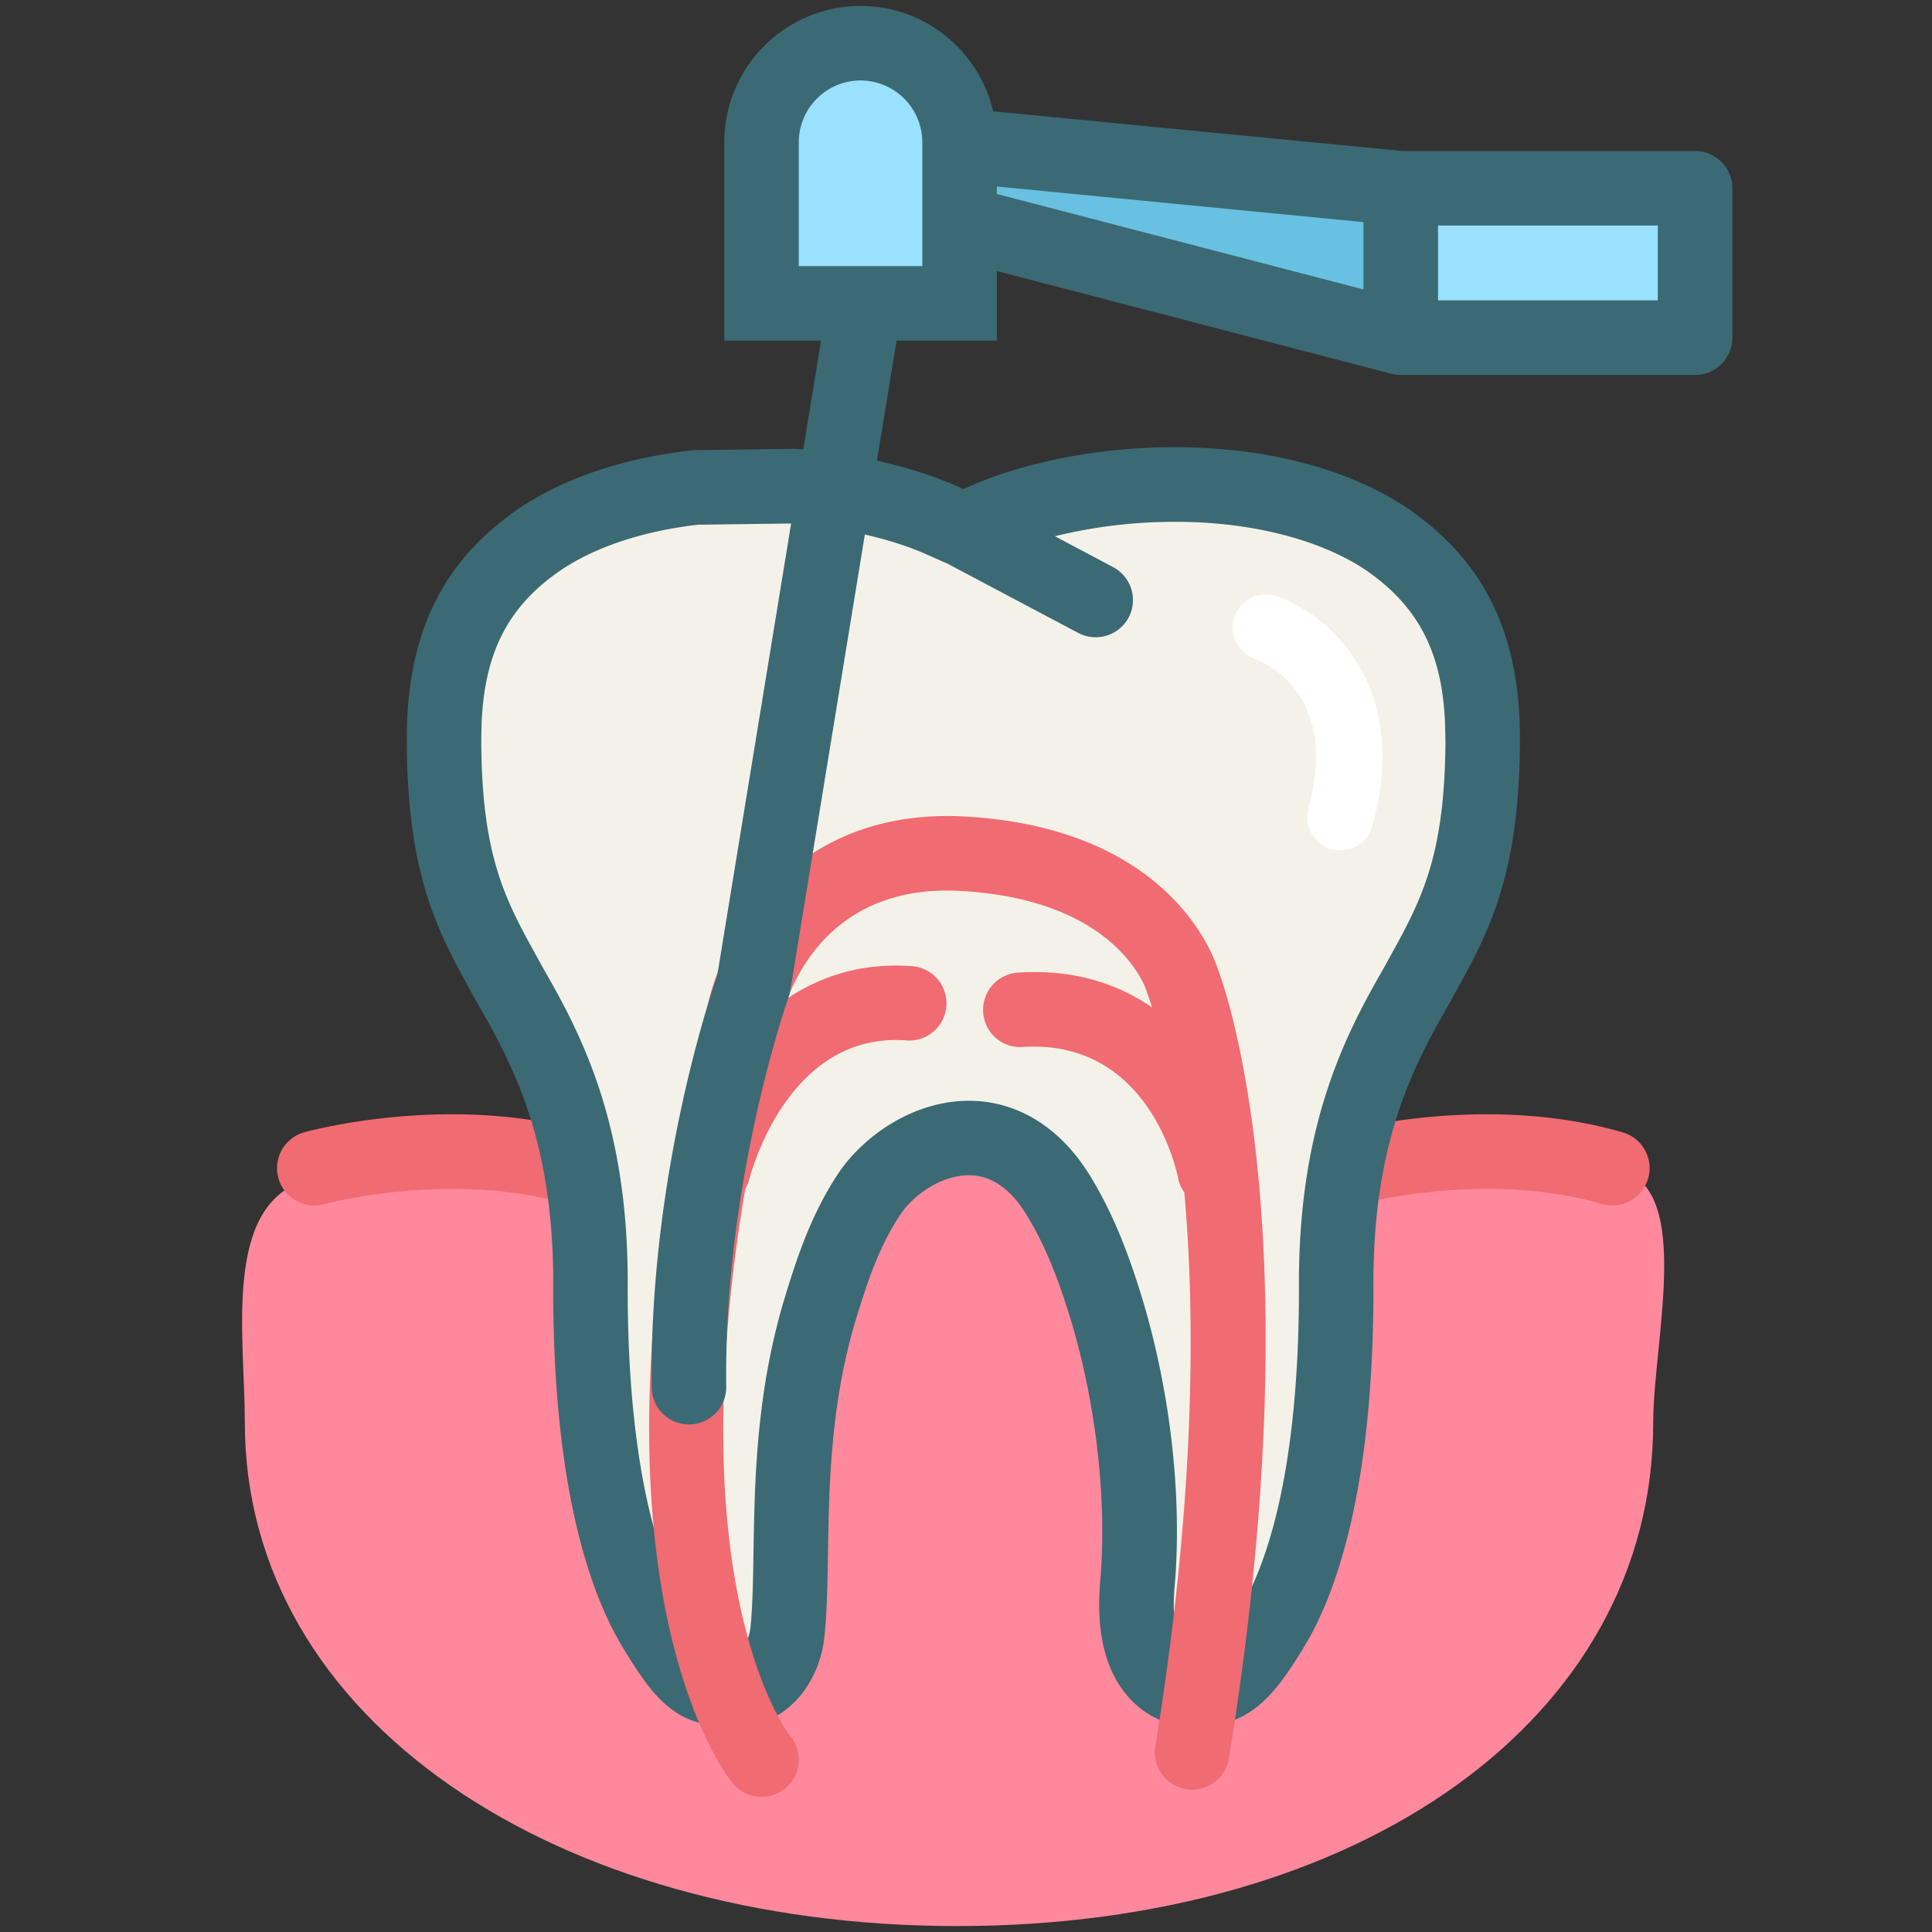<svg height="91" width="91" xmlns="http://www.w3.org/2000/svg"><rect width="100%" height="100%" fill="#333333" stroke="none"/><path d="M77.869 67.013c0 13.94-13.815 23.708-32.779 23.708s-33.558-9.768-33.558-23.708c0-4.122-1.067-10.28 2.947-11.449 6.436-1.875 17.253-1.097 30.61-1.097 13.484 0 25.436 0 30.771.548 4.057.418 2.009 7.967 2.009 11.998z" fill="#FF889C"/><g fill="#F16B72"><path d="M27.688 53.337c-6.456-1.876-13.073-.083-13.352-.006a1.755 1.755 0 00.938 3.385c.058-.016 5.954-1.601 11.434-.007a1.751 1.751 0 002.175-1.197 1.753 1.753 0 00-1.195-2.175zM76.435 53.337c-6.457-1.877-13.074-.083-13.353-.006a1.753 1.753 0 00-1.22 2.159 1.753 1.753 0 002.156 1.226c.06-.016 5.961-1.601 11.434-.007a1.754 1.754 0 002.176-1.197 1.752 1.752 0 00-1.193-2.175z"/></g><path d="M69.821 34.087c-.162-4.364-1.868-6.868-4.479-8.671-2.624-1.771-6.338-2.605-10.019-2.596-3.414-.01-6.773.711-9.042 1.734l-.911.402-.906-.402c-1.817-.83-4.356-1.439-7.055-1.658l-4.648.063c-2.742.312-5.364 1.107-7.357 2.46-2.611 1.799-4.315 4.308-4.479 8.66-.007.351-.012.671-.012.966.048 6.147 1.458 8.365 3.167 11.467 1.766 3.053 3.782 6.953 3.729 14.171-.004 8.382 1.418 13.301 2.963 15.903 1.573 2.614 2.103 3.003 3.813 3.003 1.812 0 2.433-1.828 2.51-2.794.353-3.544-.257-9.09 1.494-15.008.504-1.64 1.121-3.683 2.344-5.534 1.656-2.494 6.123-4.444 8.884 0 1.171 1.891 1.841 3.895 2.34 5.534 1.344 4.505 1.729 9.219 1.417 12.815-.438 5.003 2.493 4.986 2.589 4.986 1.562 0 2.241-.389 3.805-3.003 1.553-2.603 2.975-7.521 2.97-15.903-.047-7.234 1.973-11.118 3.737-14.173 1.707-3.101 3.104-5.316 3.161-11.464 0-.303-.009-.618-.015-.958z" fill="#F4F2E8"/><path d="M71.584 34.29l-.007-.267c-.166-4.505-1.829-7.698-5.25-10.063-2.766-1.867-6.649-2.896-10.995-2.896l-.077-.001c-3.445 0-7.068.707-9.678 1.885l-.201.088-.178-.079c-2.047-.936-4.76-1.577-7.643-1.812a1.557 1.557 0 00-.166-.005l-4.648.063a2.055 2.055 0 00-.175.011c-3.211.364-6.028 1.316-8.156 2.759-3.404 2.346-5.068 5.535-5.237 10.067a46.19 46.19 0 00-.012 1.017c.049 6.279 1.475 8.853 3.125 11.832l.278.5c1.794 3.104 3.542 6.685 3.492 13.292-.005 9.411 1.742 14.33 3.215 16.809 1.611 2.68 2.602 3.854 5.316 3.854 2.567 0 4.086-2.218 4.257-4.376.11-1.123.133-2.415.154-3.783.049-3.104.112-6.968 1.271-10.883l.027-.093c.488-1.585 1.039-3.382 2.101-4.986.615-.928 1.926-1.867 3.237-1.867 1.035 0 1.941.612 2.69 1.819 1.028 1.664 1.642 3.445 2.149 5.113 1.168 3.919 1.673 8.465 1.351 12.16-.214 2.445.247 4.307 1.371 5.533a4.1 4.1 0 002.964 1.362h.002c2.568 0 3.716-1.188 5.314-3.858 1.471-2.464 3.222-7.38 3.216-16.813-.042-6.59 1.708-10.176 3.521-13.316l.245-.442c1.652-2.982 3.076-5.558 3.135-11.868.002-.242-.004-.492-.008-.756zm-6.198 10.926l-.23.42c-1.948 3.37-4.021 7.594-3.974 15.052.007 9.076-1.7 13.295-2.719 15-1.274 2.129-1.516 2.149-2.276 2.149a.682.682 0 01-.425-.252c-.187-.222-.603-.939-.437-2.827.363-4.175-.176-9.085-1.488-13.479-.549-1.813-1.28-3.937-2.525-5.95-1.395-2.244-3.409-3.481-5.675-3.481-2.682 0-5.027 1.726-6.165 3.439-1.34 2.028-1.999 4.173-2.527 5.895l-.033.11c-1.302 4.394-1.368 8.521-1.422 11.84-.022 1.349-.04 2.515-.142 3.526-.001.012-.133 1.179-.76 1.179-.918 0-1.014 0-2.304-2.145-1.018-1.713-2.721-5.938-2.718-14.994.056-7.478-2.018-11.696-3.946-15.031l-.263-.478c-1.536-2.769-2.646-4.771-2.688-10.143 0-.283.005-.59.012-.901.126-3.393 1.239-5.569 3.709-7.271 1.63-1.107 3.872-1.853 6.484-2.159l4.478-.058c2.422.202 4.744.747 6.401 1.505l.886.393 6.148 3.258a1.76 1.76 0 002.373-.728 1.756 1.756 0 00-.729-2.373l-2.744-1.455a23.73 23.73 0 015.564-.678h.141c3.539 0 6.808.837 8.953 2.283 2.483 1.718 3.596 3.897 3.72 7.264l.006.244c.005.235.011.461.011.663-.05 5.405-1.16 7.409-2.696 10.183z" fill="#3B6A75"/><path d="M57.365 45.654c-.3-.933-2.528-6.662-11.894-7.194-8.147-.458-11.518 5.685-12.169 9.051-6.638 26.595.89 36.098 1.213 36.49a1.756 1.756 0 002.471.236 1.754 1.754 0 00.233-2.471c-.06-.074-5.329-6.765-2.116-25.769.068-.126.138-.25.175-.395.07-.287 1.812-7.018 7.419-6.596a1.747 1.747 0 001.878-1.623 1.755 1.755 0 00-1.623-1.877c-2.347-.171-4.279.469-5.85 1.51.733-1.901 2.81-5.359 8.169-5.05 7.34.416 8.693 4.577 8.739 4.729.018.063.041.127.063.187.006.014.077.202.19.569-1.617-1.112-3.689-1.812-6.316-1.64-.967.063-1.7.899-1.637 1.866a1.739 1.739 0 001.865 1.637c5.978-.381 7.26 5.894 7.317 6.19.048.249.156.465.292.66.519 5.817.528 14.438-1.366 26.093a1.755 1.755 0 103.466.563c3.979-24.461-.096-36.059-.519-37.166z" fill="#F16B72"/><path d="M45.197 14.289V6.7a4.663 4.663 0 10-9.327 0v7.589h9.327z" fill="#9AE0FF"/><path fill="#68C1E0" d="M65.978 8.868L45.197 6.852v3.642l20.781 5.409z"/><path fill="#9AE0FF" d="M65.976 8.868H79.84v7.034H65.976z"/><path d="M79.84 7.113H66.057l-19.278-1.87C46.117 2.404 43.572.28 40.535.28a6.428 6.428 0 00-6.421 6.421v9.344h4.558L33.785 45.93c-.444 1.286-3.21 9.697-3.089 19.429a1.754 1.754 0 001.778 1.734 1.755 1.755 0 001.733-1.777c-.121-9.699 2.908-18.271 2.938-18.356.035-.102.063-.206.08-.311l5.004-30.604h4.722v-3.279l18.583 4.838c.011.003.021.001.032.004.132.032.267.053.408.053H79.84c.97 0 1.757-.786 1.757-1.757V8.868c0-.97-.787-1.755-1.757-1.755zm-36.398 5.421h-2.773-3.045V6.7a2.915 2.915 0 012.911-2.91 2.913 2.913 0 012.907 2.91v5.834zm3.51-3.749l17.269 1.677v3.171L46.952 9.137v-.352zm31.133 5.363H67.733v-3.524h10.352v3.524z" fill="#3B6A75"/><path d="M63.136 40.05a1.563 1.563 0 01-1.506-1.972c1.486-5.427-2.113-6.896-2.529-7.047a1.567 1.567 0 01-.953-1.983 1.558 1.558 0 011.967-.967c2.369.8 6.369 4.091 4.525 10.821a1.56 1.56 0 01-1.504 1.148z" fill="#FFF"/></svg>